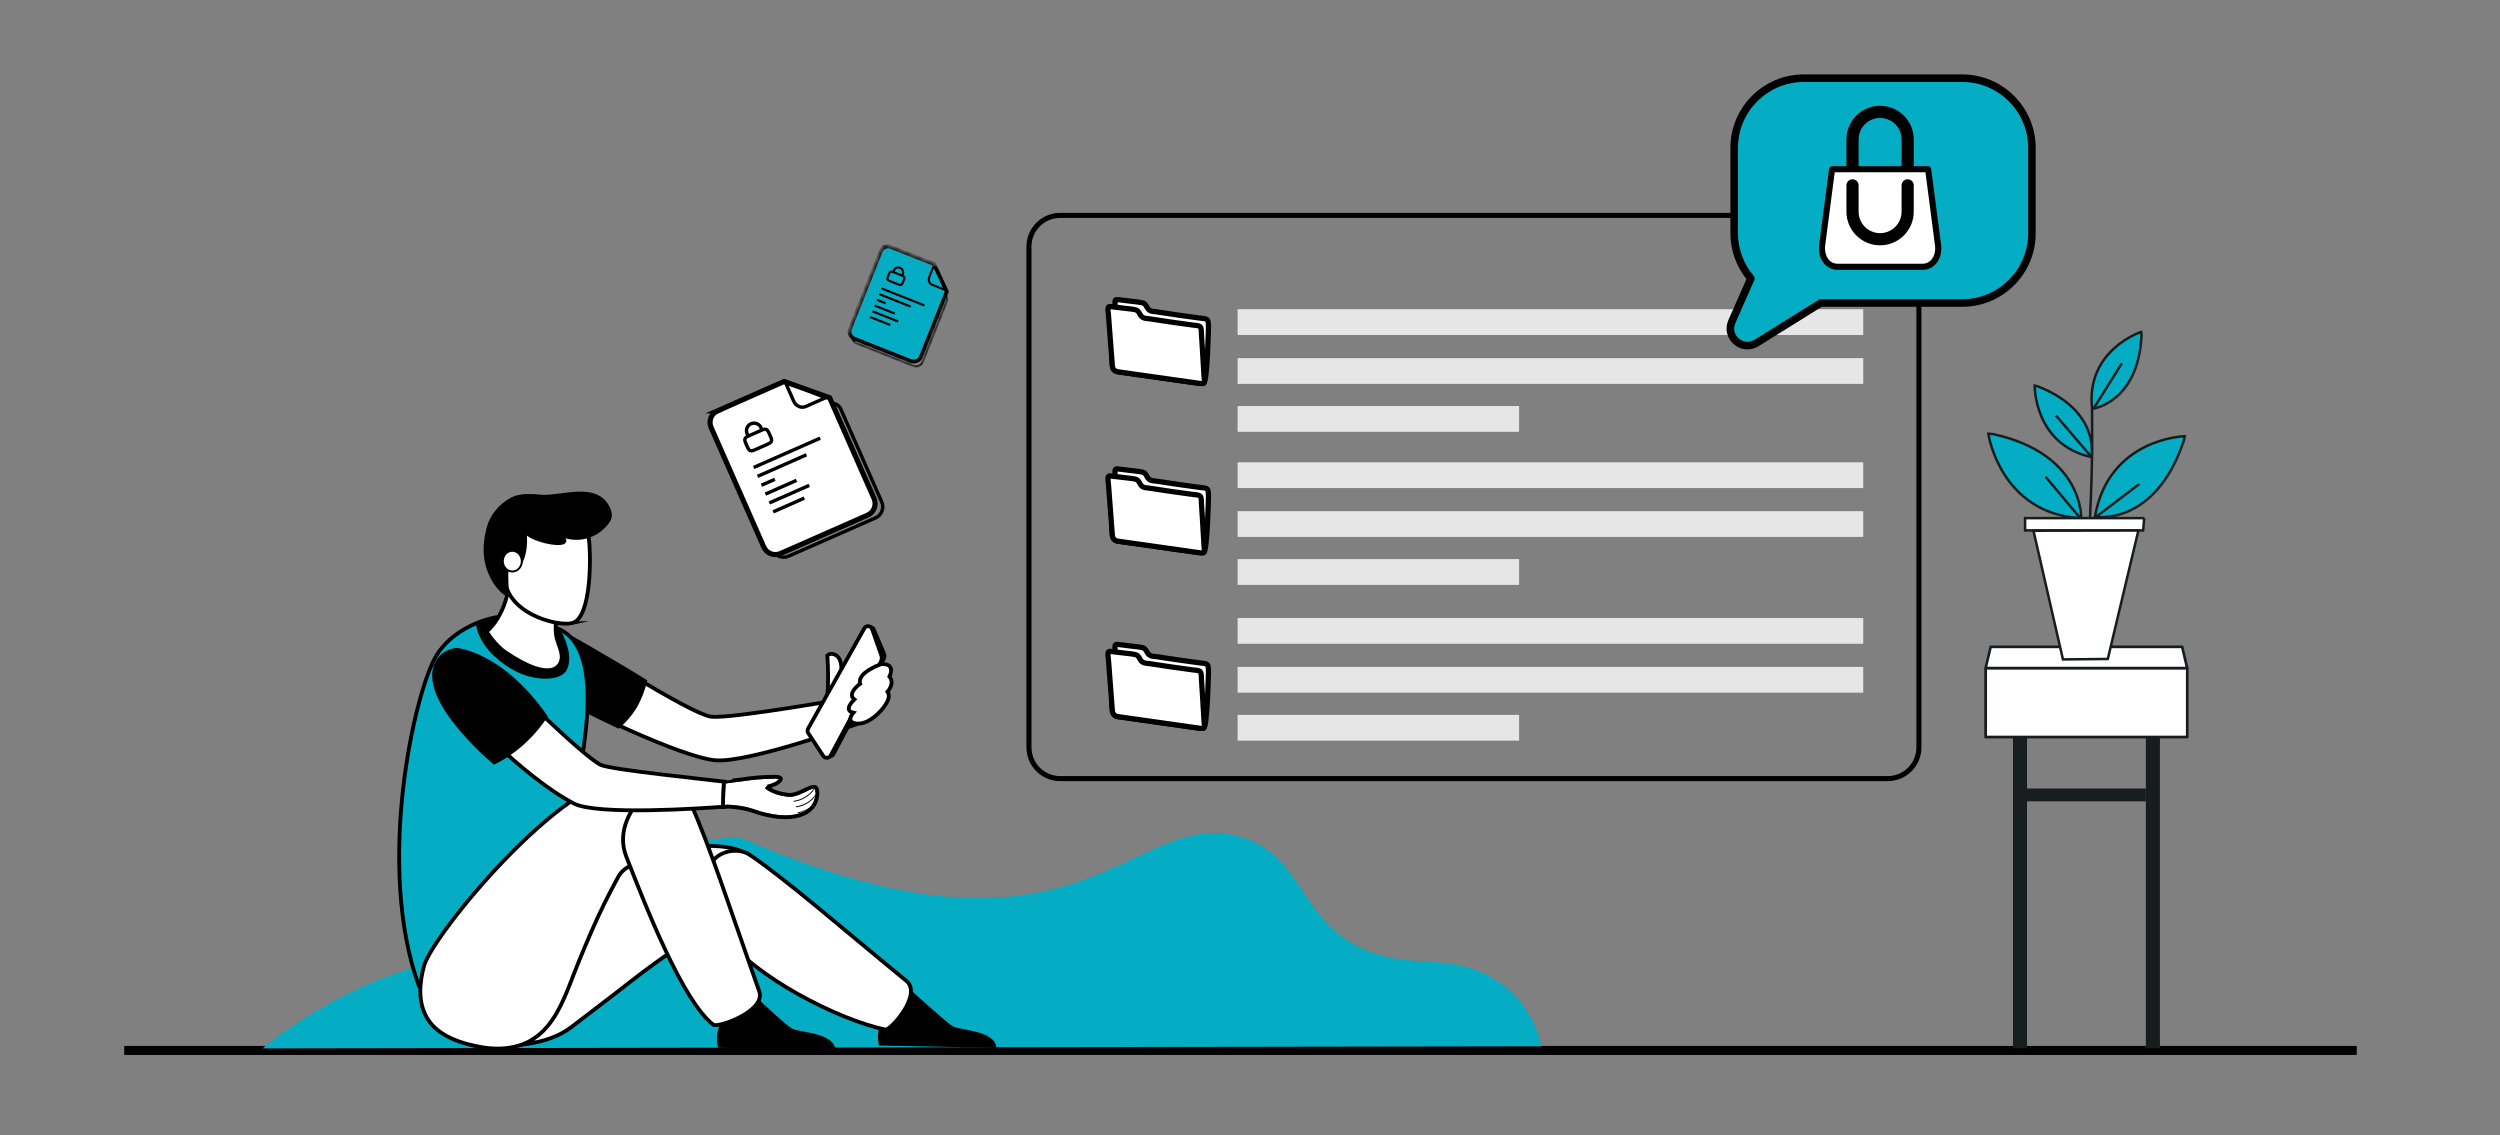 <svg width="555" height="252" viewBox="0 0 555 252" fill="none" xmlns="http://www.w3.org/2000/svg">
<rect x="0" y="0" width="555" height="252" fill="#808080" stroke="none"/>
<path d="M27.58 233.2H523.19" stroke="black" stroke-width="2" stroke-miterlimit="10"/>
<path d="M450 163.67H446.88V232.7H450V163.67Z" fill="#171D1E"/>
<path d="M479.5 163.67H476.38V232.7H479.5V163.67Z" fill="#171D1E"/>
<path d="M476.38 175.05H449.99V177.9H476.38V175.05Z" fill="#171D1E"/>
<path d="M485.56 148.32H440.81V163.63H485.56V148.32Z" fill="white"/>
<path d="M485.56 163.92H440.81C440.65 163.92 440.51 163.79 440.51 163.62V148.31C440.51 148.15 440.64 148.01 440.81 148.01H485.56C485.72 148.01 485.86 148.14 485.86 148.31V163.62C485.86 163.78 485.73 163.92 485.56 163.92ZM441.12 163.32H485.27V148.61H441.12V163.32Z" fill="#171D1E"/>
<path d="M484.439 143.6H441.939L440.819 148.32H485.569L484.449 143.6H484.439Z" fill="white"/>
<path d="M485.559 148.61H440.809C440.719 148.61 440.639 148.57 440.579 148.5C440.519 148.43 440.499 148.34 440.529 148.25L441.649 143.53C441.679 143.39 441.799 143.3 441.939 143.3H484.439C484.579 143.3 484.699 143.39 484.729 143.53L485.849 148.25C485.869 148.34 485.849 148.43 485.799 148.5C485.749 148.57 485.659 148.61 485.569 148.61H485.559ZM441.189 148.02H485.179L484.199 143.9H442.159L441.179 148.02H441.189Z" fill="#171D1E"/>
<path d="M484.99 96.84C484.99 96.84 468.09 97.25 465.08 114.73C465.08 114.73 478.35 117.02 484.79 97.88L485 96.84H484.99Z" fill="#04ADC3" stroke="#171D1E" stroke-width="0.56" stroke-miterlimit="10"/>
<path d="M441.399 96.28C441.399 96.28 444.009 114.06 462.019 115.06C462.019 115.06 462.609 100.78 442.479 96.37L441.409 96.28H441.399Z" fill="#04ADC3" stroke="#171D1E" stroke-width="0.56" stroke-miterlimit="10"/>
<path d="M451.699 85.609C451.699 85.609 451.509 98.659 464.319 101.479C464.319 101.479 466.399 91.299 452.459 85.799L451.699 85.609Z" fill="#04ADC3" stroke="#171D1E" stroke-width="0.56" stroke-miterlimit="10"/>
<path d="M475.34 73.68C475.34 73.68 462.96 77.72 464.45 90.78C464.45 90.78 474.73 89.46 475.41 74.46L475.35 73.68H475.34Z" fill="#04ADC3" stroke="#171D1E" stroke-width="0.56" stroke-miterlimit="10"/>
<path d="M463.96 115.25C464.13 111.96 464.26 108.6 464.35 105.16C464.47 100.21 464.49 95.41 464.43 90.76" stroke="#171D1E" stroke-width="0.56" stroke-miterlimit="10"/>
<path d="M464.2 101.32L456.42 92.249" stroke="#171D1E" stroke-width="0.56" stroke-miterlimit="10"/>
<path d="M464.71 90.81L471.04 80.67" stroke="#171D1E" stroke-width="0.56" stroke-miterlimit="10"/>
<path d="M465.43 114.669L474.93 107.439" stroke="#171D1E" stroke-width="0.56" stroke-miterlimit="10"/>
<path d="M461.81 115.01L454.13 105.86" stroke="#171D1E" stroke-width="0.56" stroke-miterlimit="10"/>
<path d="M476.019 115.02H449.569V117.75H475.779L476.009 115.02H476.019Z" fill="white" stroke="#171D1E" stroke-width="0.56" stroke-miterlimit="10"/>
<path d="M474.72 117.78L467.93 146.29L457.97 146.39L451.43 117.82L474.71 117.78H474.72Z" fill="white" stroke="#171D1E" stroke-width="0.56" stroke-miterlimit="10"/>
<path d="M419.08 173.41H235.35C231.22 173.41 227.87 170.05 227.87 165.93V54.74C227.87 50.61 231.23 47.26 235.35 47.26H419.08C423.21 47.26 426.56 50.62 426.56 54.74V165.93C426.56 170.06 423.2 173.41 419.08 173.41ZM235.35 48.38C231.84 48.38 228.99 51.23 228.99 54.74V165.93C228.99 169.44 231.84 172.29 235.35 172.29H419.08C422.59 172.29 425.44 169.44 425.44 165.93V54.74C425.44 51.23 422.59 48.38 419.08 48.38H235.35Z" fill="black"/>
<path d="M274.75 74.37L413.64 74.37V68.65L274.75 68.65V74.37Z" fill="#E6E6E6"/>
<path d="M274.75 85.22L413.64 85.22V79.5L274.75 79.5V85.22Z" fill="#E6E6E6"/>
<path d="M274.75 95.859L337.24 95.859V90.139L274.75 90.139V95.859Z" fill="#E6E6E6"/>
<path d="M274.75 108.35L413.64 108.35V102.63L274.75 102.63V108.35Z" fill="#E6E6E6"/>
<path d="M274.75 119.2L413.64 119.2V113.48L274.75 113.48V119.2Z" fill="#E6E6E6"/>
<path d="M274.75 129.84H337.24V124.12L274.75 124.12V129.84Z" fill="#E6E6E6"/>
<path d="M274.75 142.92L413.64 142.92V137.2L274.75 137.2V142.92Z" fill="#E6E6E6"/>
<path d="M274.75 153.77L413.64 153.77V148.05L274.75 148.05V153.77Z" fill="#E6E6E6"/>
<path d="M274.75 164.42H337.24V158.7H274.75V164.42Z" fill="#E6E6E6"/>
<path d="M248.471 66.55C249.291 66.63 250.081 66.77 250.891 66.85C251.521 66.91 251.941 66.97 252.531 67.04C253.051 67.11 253.781 67.17 254.121 67.47C254.481 67.79 254.631 68.34 254.951 68.67C255.501 69.23 256.141 69.13 256.901 69.25C260.091 69.77 263.211 70.18 266.471 70.63C266.881 70.69 267.731 70.67 268.031 71.03C268.311 71.36 268.251 72.14 268.281 72.61C268.281 72.61 268.031 84.92 267.221 85.07C266.921 85.12 266.351 85.13 265.941 85.07C263.141 84.68 259.951 84.21 257.281 83.84C254.431 83.45 251.551 83.04 248.621 82.61C248.011 82.52 247.531 82.52 247.121 81.86C246.901 81.51 246.911 80.68 246.861 80.15C246.561 76.79 247.931 71.82 247.641 68.51C247.591 67.95 247.491 67.37 247.541 66.81C247.601 66.41 248.161 66.52 248.461 66.55H248.471Z" fill="white" stroke="black" stroke-width="1.16"/>
<path d="M246.91 68.1C247.73 68.18 248.52 68.32 249.33 68.4C249.96 68.46 250.38 68.52 250.97 68.59C251.49 68.66 252.22 68.72 252.56 69.02C252.92 69.34 253.07 69.89 253.39 70.22C253.94 70.78 254.58 70.67 255.34 70.8C258.53 71.32 261.65 71.73 264.91 72.18C265.32 72.24 266.17 72.22 266.47 72.58C266.75 72.91 266.69 73.69 266.72 74.16C266.94 77.33 267.09 80.3 267.29 83.52C267.32 83.94 267.5 84.8 267.22 85.06C267 85.26 266.35 85.12 265.94 85.06C263.14 84.67 259.95 84.2 257.28 83.83C254.43 83.44 251.55 83.03 248.62 82.6C248.01 82.51 247.53 82.51 247.12 81.85C246.9 81.5 246.91 80.67 246.86 80.14C246.56 76.78 246.38 73.37 246.09 70.05C246.04 69.49 245.94 68.91 245.99 68.35C246.05 67.95 246.61 68.06 246.91 68.09V68.1Z" fill="white" stroke="black" stroke-width="1.16"/>
<path d="M248.471 104.14C249.291 104.22 250.081 104.36 250.891 104.44C251.521 104.5 251.941 104.56 252.531 104.63C253.051 104.7 253.781 104.76 254.121 105.06C254.481 105.38 254.631 105.93 254.951 106.26C255.501 106.82 256.141 106.72 256.901 106.84C260.091 107.36 263.211 107.77 266.471 108.22C266.881 108.28 267.731 108.26 268.031 108.62C268.311 108.95 268.251 109.73 268.281 110.2C268.281 110.2 268.031 122.51 267.221 122.66C266.921 122.71 266.351 122.72 265.941 122.66C263.141 122.27 259.951 121.8 257.281 121.43C254.431 121.04 251.551 120.63 248.621 120.2C248.011 120.11 247.531 120.11 247.121 119.45C246.901 119.1 246.911 118.27 246.861 117.74C246.561 114.38 247.931 109.41 247.641 106.1C247.591 105.54 247.491 104.96 247.541 104.4C247.601 104 248.161 104.11 248.461 104.14H248.471Z" fill="white" stroke="black" stroke-width="1.16"/>
<path d="M246.91 105.699C247.73 105.779 248.52 105.919 249.33 105.999C249.96 106.059 250.38 106.119 250.97 106.189C251.49 106.259 252.22 106.319 252.56 106.619C252.92 106.939 253.07 107.489 253.39 107.819C253.94 108.379 254.58 108.269 255.34 108.399C258.53 108.919 261.65 109.329 264.91 109.779C265.32 109.839 266.17 109.819 266.47 110.179C266.75 110.509 266.69 111.289 266.72 111.759C266.94 114.929 267.09 117.899 267.29 121.119C267.32 121.539 267.5 122.399 267.22 122.659C267 122.859 266.35 122.719 265.94 122.659C263.14 122.269 259.95 121.799 257.28 121.429C254.43 121.039 251.55 120.629 248.62 120.199C248.01 120.109 247.53 120.109 247.12 119.449C246.9 119.099 246.91 118.269 246.86 117.739C246.56 114.379 246.38 110.969 246.09 107.649C246.04 107.089 245.94 106.509 245.99 105.949C246.05 105.549 246.61 105.659 246.91 105.689V105.699Z" fill="white" stroke="black" stroke-width="1.16"/>
<path d="M248.471 143.1C249.291 143.18 250.081 143.32 250.891 143.4C251.521 143.46 251.941 143.52 252.531 143.59C253.051 143.66 253.781 143.72 254.121 144.02C254.481 144.34 254.631 144.89 254.951 145.22C255.501 145.78 256.141 145.68 256.901 145.8C260.091 146.32 263.211 146.73 266.471 147.18C266.881 147.24 267.731 147.22 268.031 147.58C268.311 147.91 268.251 148.69 268.281 149.16C268.281 149.16 268.031 161.47 267.221 161.62C266.921 161.67 266.351 161.68 265.941 161.62C263.141 161.23 259.951 160.76 257.281 160.39C254.431 160 251.551 159.59 248.621 159.16C248.011 159.07 247.531 159.07 247.121 158.41C246.901 158.06 246.911 157.23 246.861 156.7C246.561 153.34 247.931 148.37 247.641 145.06C247.591 144.5 247.491 143.92 247.541 143.36C247.601 142.96 248.161 143.07 248.461 143.1H248.471Z" fill="white" stroke="black" stroke-width="1.16"/>
<path d="M246.91 144.65C247.73 144.73 248.52 144.87 249.33 144.95C249.96 145.01 250.38 145.07 250.97 145.14C251.49 145.21 252.22 145.27 252.56 145.57C252.92 145.89 253.07 146.44 253.39 146.77C253.94 147.33 254.58 147.22 255.34 147.35C258.53 147.87 261.65 148.28 264.91 148.73C265.32 148.79 266.17 148.77 266.47 149.13C266.75 149.46 266.69 150.24 266.72 150.71C266.94 153.88 267.09 156.85 267.29 160.07C267.32 160.49 267.5 161.35 267.22 161.61C267 161.81 266.35 161.67 265.94 161.61C263.14 161.22 259.95 160.75 257.28 160.38C254.43 159.99 251.55 159.58 248.62 159.15C248.01 159.06 247.53 159.06 247.12 158.4C246.9 158.05 246.91 157.22 246.86 156.69C246.56 153.33 246.38 149.92 246.09 146.6C246.04 146.04 245.94 145.46 245.99 144.9C246.05 144.5 246.61 144.61 246.91 144.64V144.65Z" fill="white" stroke="black" stroke-width="1.16"/>
<path d="M342.22 232.28C340.86 226.8 337.52 219.31 328.04 215.54C321.33 212.87 316.49 214.02 309.5 212.75C288.36 208.9 291.02 190.76 276.05 186.01C250.81 178 241.41 219.77 164.56 186.01C141.48 185.04 133.33 209.3 109.88 211.36C86.65 213.4 69.44 223.85 58.25 232.75L342.23 232.28H342.22Z" fill="#04ADC3"/>
<path d="M186.95 150.92C186.91 150.19 186.87 149.46 186.83 148.72C186.78 147.77 186.71 146.76 186.15 145.98C185.59 145.21 184.37 144.83 183.67 145.49C183.89 148.55 183.89 151.63 183.69 154.7L186.95 150.92Z" fill="white" stroke="black" stroke-width="0.85" stroke-miterlimit="10"/>
<path d="M128.64 142.72C128.64 142.72 153.34 158.54 157.84 159.1C162.34 159.66 189.85 154.72 189.85 154.72L190.07 160.8C190.07 160.8 166.44 169.35 158.9 168.79C151.48 168.24 127.71 156.8 125.55 154.86C123.39 152.93 121.37 143.08 128.64 142.71V142.72Z" fill="white" stroke="black" stroke-width="0.85" stroke-miterlimit="10"/>
<path d="M143.6 151.38C143.62 151.29 143.64 151.2 143.64 151.2C143.65 151.14 143.67 151.08 143.68 151.02C135.97 146.22 125.6 140.38 125.6 140.38C117.63 140.78 122.45 153.07 124.81 155.2C125.81 156.09 131.01 158.84 137.31 161.76C138.46 160.81 140.14 159.2 141.5 156.84C141.5 156.84 142.92 154.39 143.61 151.37L143.6 151.38Z" fill="black"/>
<path d="M126.9 227.97C130.25 225.36 133.74 222.78 137.08 220.17C140.68 217.35 144.3 214.54 148.07 211.95C149.96 210.65 151.92 209.36 153.94 208.11C157.54 205.88 162.33 209.08 166.12 206.41C166.12 206.41 178.44 196.94 165.79 189.55C153.14 182.16 111.09 200.19 105.96 205.32C103.15 208.13 100.61 211.78 100.8 215.92C101.01 220.53 102.6 224.88 106.11 227.53C109.06 229.76 109.41 232.2 113.1 232.05C113.16 232.05 121.45 232.21 126.9 227.97Z" fill="white" stroke="black" stroke-width="0.85" stroke-miterlimit="10"/>
<path d="M221.24 232.61L195.14 232.11C195.14 232.11 194.23 228.74 195.98 226.49C197.54 224.5 196.98 223.34 195.88 221.65C197.05 222.06 197.13 221.06 198.82 221.01C200.12 220.97 199.59 219.05 200.8 218.51C201.9 219.56 209.99 226.91 211.48 227.81C213.17 228.83 220.78 228.62 221.23 232.61H221.24Z" fill="black"/>
<path d="M166.44 189.76C174.64 195.33 187.56 206.59 201.22 217.77C204.84 220.73 197.74 228.81 196.51 228.56C186.19 226.41 167.58 216.92 160.68 207.64C157.31 203.11 155.26 197.26 157.71 192.03C159.22 188.81 163.92 188.05 166.44 189.77V189.76Z" fill="white" stroke="black" stroke-width="0.85" stroke-miterlimit="10"/>
<path d="M96.83 145.6C100.03 140.3 106.44 137.53 110.9 136.91C116.78 136.1 120.69 138.58 123.57 139.43C135.56 144 128.93 170.7 125.6 186.71C124.19 193.48 93.7 220.14 93.05 219.03C83.21 192.04 92.14 153.38 96.83 145.61V145.6Z" fill="#04ADC3" stroke="black" stroke-width="0.85" stroke-miterlimit="10"/>
<path d="M105.84 138.32C105.41 138.5 106.17 142.28 109.49 145.44C112.69 148.49 116.76 150.72 121.28 150.66C122.97 150.64 125.17 150.21 125.92 148.49C126.94 146.16 126.08 143.47 125.14 141.27C124.93 140.78 124.7 140.3 124.45 139.82C124.17 139.68 123.88 139.54 123.58 139.42C120.7 138.58 116.79 136.09 110.91 136.9C109.38 137.11 107.63 137.58 105.85 138.31L105.84 138.32Z" fill="black"/>
<path d="M118.1 230.82C120.48 229.38 122.31 227.16 123.67 224.73C125.72 221.09 127.04 216.96 128.64 213.09C130.37 208.92 132.11 204.75 134.11 200.7C135.11 198.67 136.17 196.62 137.3 194.57C139.32 190.92 145.09 191.53 147.06 187.4C147.06 187.4 154.77 173.09 140.07 172.44C125.37 171.79 96.04 207.5 94.14 214.42C93.1 218.21 92.71 222.62 94.94 226.21C97.42 230.2 102.86 231.81 107.24 232.53C110.92 233.13 114.82 232.76 117.97 230.91C118.02 230.88 118.06 230.85 118.11 230.83L118.1 230.82Z" fill="white" stroke="black" stroke-width="0.85" stroke-miterlimit="10"/>
<path d="M185.509 233.1L159.409 232.6C159.409 232.6 158.499 229.23 160.249 226.98C161.809 224.99 161.249 223.83 160.149 222.14C161.319 222.55 162.849 222.94 164.529 222.89C165.829 222.85 167.219 222.41 168.429 221.86C169.529 222.91 174.259 227.39 175.749 228.29C177.439 229.31 185.049 229.1 185.499 233.09L185.509 233.1Z" fill="black"/>
<path d="M153.21 178.111C157.36 187.111 162.62 203.431 168.55 220.051C170.13 224.461 159.37 228.251 158.37 227.491C151.66 222.421 143.42 201.461 138.99 190.041C136.95 184.781 139.75 178.761 144.56 175.541C147.52 173.561 151.93 175.341 153.21 178.111Z" fill="white" stroke="black" stroke-width="0.85" stroke-miterlimit="10"/>
<path d="M196.659 144.98L194.309 139.47C194.039 138.7 192.529 138.69 192.129 139.41L180.409 161.34C180.239 161.65 180.249 162.04 180.449 162.33L183.249 167.94C183.649 168.54 184.979 168.38 185.319 167.74L196.539 146.54C196.799 146.06 196.839 145.49 196.659 144.97V144.98Z" fill="black"/>
<path d="M195.63 145.41L193.6 139.65C193.33 138.88 192.27 138.78 191.87 139.5L179.39 161.77C179.22 162.08 179.23 162.47 179.43 162.76L182.76 167.81C183.16 168.41 184.06 168.37 184.4 167.73L195.52 146.97C195.78 146.49 195.82 145.92 195.64 145.4L195.63 145.41Z" fill="white" stroke="black" stroke-width="0.85" stroke-miterlimit="10"/>
<path d="M161.329 173.6C157.369 173.08 135.849 170.91 133.419 169.83C129.279 167.99 108.389 147.05 108.389 147.05C101.339 145.25 97.799 151.24 99.289 153.73C100.779 156.22 115.999 172.46 127.399 178.38C132.559 181.06 155.939 179.45 160.839 179.08C160.839 177.47 161.189 175.21 161.319 173.6H161.329Z" fill="white" stroke="black" stroke-width="0.85" stroke-miterlimit="10"/>
<path d="M121.609 159.02C121.609 159.02 117.54 166 109.66 169.76C109.66 169.76 90.96 154.36 97.219 146.07C97.93 145.13 98.95 144.27 101.219 143.82C101.219 143.82 111.379 144.37 121.609 159.02Z" fill="black"/>
<path d="M112.139 144.771C123.049 152.151 125.029 147.571 124.669 145.281C124.389 143.511 123.539 142.261 123.399 140.561C123.329 139.411 123.379 138.261 123.439 137.111C123.609 134.051 124.009 130.801 124.009 130.801L113.769 128.211L113.159 128.061C112.829 134.931 109.629 138.861 108.129 140.121C107.889 140.331 110.259 143.501 112.139 144.771Z" fill="white" stroke="black" stroke-width="0.85" stroke-miterlimit="10"/>
<path d="M126.96 138.35C123.54 139.13 111.65 136 112.08 127.46C112.52 118.93 111.04 113.12 119.81 113.07C128.58 113.02 130.12 116.36 130.66 119.25C131.21 122.13 131.53 137.3 126.95 138.35H126.96Z" fill="white" stroke="black" stroke-width="0.85" stroke-miterlimit="10"/>
<path d="M125.28 120.77C126.42 119.81 125.25 119.01 123.57 118.71C125.51 119.8 127.88 120.13 130.04 119.6C132.21 119.07 134.16 117.7 135.38 115.84C135.95 114.98 135.93 113.97 135.54 113.01C132.9 106.45 124.2 110.35 119.83 109.81C117.9 109.57 115.22 109.54 113.5 110.44C110.86 111.83 108.76 114.29 108.02 117.2C106.85 121.8 107.14 125.84 109.76 129.8C110.2 130.46 111.75 132.31 112.54 132.26C113.29 132.21 112.57 127.21 112.96 126.58C116.34 127.05 117.21 122.16 116.98 118.9C118.5 120.21 123.57 121.55 125.26 120.77H125.28Z" fill="black"/>
<path d="M113.778 126.873C114.943 126.851 115.867 125.803 115.842 124.533C115.817 123.262 114.853 122.251 113.688 122.274C112.523 122.297 111.598 123.345 111.623 124.615C111.648 125.885 112.613 126.896 113.778 126.873Z" fill="white" stroke="black" stroke-width="0.43" stroke-miterlimit="10"/>
<path d="M195.649 147.42C195.649 147.42 190.139 149.3 190.959 151.79C190.959 151.79 187.909 153.92 189.669 155.28C189.669 155.28 187.029 157.71 189.439 158.22C189.439 158.22 187.659 160.22 189.949 160.6C192.249 160.99 194.729 158.89 196.119 157.09C197.509 155.29 197.509 154.32 197.019 153.56C197.019 153.56 198.729 151.77 197.459 150.21C197.459 150.21 199.019 147.25 195.649 147.43V147.42Z" fill="white" stroke="black" stroke-width="0.85" stroke-miterlimit="10"/>
<path d="M174.77 176.44C173.88 176.28 171.58 175.99 170.1 174.65C170.29 174.82 172.15 174.09 172.36 173.96C172.63 173.8 173.73 173.01 173.22 172.68C172.7 172.35 171.72 172.45 171.13 172.46C169.14 172.5 167.14 172.67 165.17 172.96C164.81 173.01 160.73 173.52 160.72 173.56C160.66 174.21 160.62 174.86 160.59 175.51C160.53 176.72 160.51 177.94 160.51 179.15C161.16 179.1 161.53 179.07 161.53 179.07C161.53 179.07 164.66 179.15 167.07 180C175.75 183.06 181.11 180.91 181.43 176.42C181.73 172.24 177.85 176.98 174.79 176.43L174.77 176.44Z" fill="white"/>
<mask id="mask0_2770_1861" style="mask-type:luminance" maskUnits="userSpaceOnUse" x="160" y="172" width="22" height="10">
<path d="M174.77 176.44C173.88 176.28 171.58 175.99 170.1 174.65C170.29 174.82 172.15 174.09 172.36 173.96C172.63 173.8 173.73 173.01 173.22 172.68C172.7 172.35 171.72 172.45 171.13 172.46C169.14 172.5 167.14 172.67 165.17 172.96C164.81 173.01 160.73 173.52 160.72 173.56C160.66 174.21 160.62 174.86 160.59 175.51C160.53 176.72 160.51 177.94 160.51 179.15C161.16 179.1 161.53 179.07 161.53 179.07C161.53 179.07 164.66 179.15 167.07 180C175.75 183.06 181.11 180.91 181.43 176.42C181.73 172.24 177.85 176.98 174.79 176.43L174.77 176.44Z" fill="white"/>
</mask>
<g mask="url(#mask0_2770_1861)">
<path d="M174.77 176.44C173.88 176.28 171.58 175.99 170.1 174.65C170.29 174.82 172.15 174.09 172.36 173.96C172.63 173.8 173.73 173.01 173.22 172.68C172.7 172.35 171.72 172.45 171.13 172.46C169.14 172.5 167.14 172.67 165.17 172.96C164.81 173.01 160.73 173.52 160.72 173.56C160.66 174.21 160.62 174.86 160.59 175.51C160.53 176.72 160.51 177.94 160.51 179.15C161.16 179.1 161.53 179.07 161.53 179.07C161.53 179.07 164.66 179.15 167.07 180C175.75 183.06 181.11 180.91 181.43 176.42C181.73 172.24 177.85 176.98 174.79 176.43L174.77 176.44Z" fill="white" stroke="black" stroke-width="0.85" stroke-miterlimit="10"/>
<path d="M176.17 177.9C178.35 177.64 180.34 176.2 181.28 174.22L176.17 177.9Z" fill="white"/>
<path d="M176.17 177.9C178.35 177.64 180.34 176.2 181.28 174.22" stroke="black" stroke-width="0.21" stroke-miterlimit="10"/>
<path d="M176.71 179.13C178.97 178.83 180.86 177.41 181.67 175.42L176.71 179.13Z" fill="white"/>
<path d="M176.71 179.13C178.97 178.83 180.86 177.41 181.67 175.42" stroke="black" stroke-width="0.21" stroke-miterlimit="10"/>
<path d="M177.1 180.44C178.36 180.25 180.08 179.33 181.04 178.5L177.1 180.44Z" fill="white"/>
<path d="M177.1 180.44C178.36 180.25 180.08 179.33 181.04 178.5" stroke="black" stroke-width="0.21" stroke-miterlimit="10"/>
</g>
<path d="M174.77 176.44C173.88 176.28 171.58 175.99 170.1 174.65C170.29 174.82 172.15 174.09 172.36 173.96C172.63 173.8 173.73 173.01 173.22 172.68C172.7 172.35 171.72 172.45 171.13 172.46C169.14 172.5 167.14 172.67 165.17 172.96C164.81 173.01 160.73 173.52 160.72 173.56C160.66 174.21 160.62 174.86 160.59 175.51C160.53 176.72 160.51 177.94 160.51 179.15C161.16 179.1 161.53 179.07 161.53 179.07C161.53 179.07 164.66 179.15 167.07 180C175.75 183.06 181.11 180.91 181.43 176.42C181.73 172.24 177.85 176.98 174.79 176.43L174.77 176.44Z" stroke="black" stroke-width="0.85" stroke-miterlimit="10"/>
<path d="M435.62 17.36H400.45C391.95 17.36 384.99 24.32 384.99 32.82V51.81C384.99 55.62 386.39 59.12 388.7 61.82L384.48 71.38C382.97 74.8 386.79 78.11 389.96 76.13L404.19 67.27H435.62C444.12 67.27 451.08 60.31 451.08 51.81V32.82C451.08 24.32 444.12 17.36 435.62 17.36Z" fill="#04ADC3"/>
<path d="M387.93 77.57C386.85 77.57 385.79 77.18 384.91 76.42C383.34 75.06 382.87 72.95 383.71 71.04L387.72 61.96C385.41 59.07 384.15 55.49 384.15 51.81V32.82C384.15 23.83 391.46 16.52 400.45 16.52H435.62C444.61 16.52 451.92 23.83 451.92 32.82V51.81C451.92 60.8 444.61 68.11 435.62 68.11H404.43L390.41 76.85C389.64 77.33 388.78 77.57 387.94 77.57H387.93ZM400.45 18.2C392.39 18.2 385.83 24.76 385.83 32.82V51.81C385.83 55.26 387.08 58.63 389.34 61.27C389.55 61.52 389.6 61.86 389.47 62.16L385.25 71.72C384.6 73.19 385.22 74.45 386.02 75.14C386.82 75.83 388.15 76.27 389.52 75.42L403.75 66.56C403.88 66.48 404.04 66.43 404.2 66.43H435.63C443.69 66.43 450.25 59.87 450.25 51.81V32.82C450.25 24.76 443.69 18.2 435.63 18.2H400.46H400.45Z" fill="black"/>
<path d="M426.871 59.23H407.891C405.681 59.23 404.181 57.01 404.521 54.4L406.721 37.58H428.051L430.251 54.4C430.591 57.01 429.091 59.23 426.881 59.23H426.871Z" fill="white"/>
<path d="M426.87 59.9H407.89C406.78 59.9 405.76 59.43 405 58.57C404.05 57.49 403.63 55.94 403.85 54.31L406.05 37.49C406.09 37.15 406.38 36.9 406.72 36.9H428.05C428.39 36.9 428.67 37.15 428.72 37.49L430.92 54.31C431.13 55.94 430.71 57.49 429.77 58.57C429.02 59.43 427.99 59.9 426.88 59.9H426.87ZM407.31 38.25L405.19 54.48C405.03 55.72 405.33 56.89 406.02 57.68C406.52 58.25 407.17 58.55 407.89 58.55H426.87C427.6 58.55 428.24 58.25 428.74 57.68C429.43 56.89 429.73 55.73 429.57 54.48L427.45 38.25H407.31Z" fill="black"/>
<path d="M417.38 54.46C413.26 54.46 409.91 51.11 409.91 46.99V41.15C409.91 40.41 410.51 39.8 411.26 39.8C412.01 39.8 412.61 40.4 412.61 41.15V46.99C412.61 49.62 414.75 51.76 417.38 51.76C420.01 51.76 422.15 49.62 422.15 46.99V41.15C422.15 40.41 422.75 39.8 423.5 39.8C424.25 39.8 424.85 40.4 424.85 41.15V46.99C424.85 51.11 421.5 54.46 417.38 54.46Z" fill="black"/>
<path d="M423.5 38.14C422.76 38.14 422.15 37.54 422.15 36.79V30.95C422.15 28.32 420.01 26.18 417.38 26.18C414.75 26.18 412.61 28.32 412.61 30.95V36.79C412.61 37.53 412.01 38.14 411.26 38.14C410.51 38.14 409.91 37.54 409.91 36.79V30.95C409.91 26.83 413.26 23.48 417.38 23.48C421.5 23.48 424.85 26.83 424.85 30.95V36.79C424.85 37.53 424.25 38.14 423.5 38.14Z" fill="black"/>
<path d="M176.389 86.59L161.659 93.08C160.309 93.68 159.699 95.25 160.289 96.61L171.529 122.11C172.129 123.46 173.699 124.07 175.059 123.48L194.379 114.97C195.729 114.37 196.339 112.8 195.749 111.44L186.649 90.79C186.409 90.25 185.959 89.83 185.389 89.64L176.389 86.6V86.59Z" stroke="black" stroke-width="0.76"/>
<path fill-rule="evenodd" clip-rule="evenodd" d="M159.3 91.2L174.08 84.69L184.17 88.29L194.03 110.66C194.66 112.08 194.01 113.74 192.59 114.37L173.27 122.88C171.85 123.51 170.19 122.86 169.56 121.44L157.87 94.91C157.24 93.49 157.89 91.83 159.31 91.2H159.3Z" fill="white" stroke="black" stroke-width="1.14" stroke-miterlimit="10"/>
<path fill-rule="evenodd" clip-rule="evenodd" d="M174.239 84.62L176.199 89.06C176.679 90.15 177.859 90.68 178.849 90.25L183.299 88.29L174.249 84.62H174.239Z" stroke="black" stroke-width="0.76" stroke-miterlimit="10"/>
<path d="M167.31 103.78L182.08 97.27" stroke="black" stroke-width="0.76"/>
<path d="M168.18 105.75L179.02 100.97" stroke="black" stroke-width="0.76"/>
<path d="M169.04 107.72L172.02 106.41" stroke="black" stroke-width="0.76"/>
<path d="M169.91 109.69L176.82 106.64" stroke="black" stroke-width="0.76"/>
<path d="M170.779 111.66L179.659 107.75" stroke="black" stroke-width="0.76"/>
<path d="M171.649 113.63L178.559 110.58" stroke="black" stroke-width="0.76"/>
<path d="M165.74 98.82C165.42 98.09 165.26 97.73 165.39 97.4C165.52 97.07 165.88 96.91 166.61 96.59L168.67 95.68C169.4 95.36 169.76 95.201 170.09 95.331C170.42 95.46 170.58 95.82 170.9 96.55C171.22 97.281 171.38 97.64 171.25 97.97C171.12 98.3 170.76 98.46 170.03 98.78L167.97 99.691C167.24 100.01 166.88 100.17 166.55 100.04C166.22 99.91 166.06 99.55 165.74 98.82Z" stroke="black" stroke-width="0.76"/>
<path d="M166.09 96.82L165.86 96.3C165.68 95.89 165.67 95.43 165.83 95.01C165.99 94.59 166.31 94.26 166.72 94.08C167.13 93.9 167.59 93.89 168.01 94.05C168.43 94.21 168.76 94.53 168.94 94.94L169.17 95.46" stroke="black" stroke-width="0.76"/>
<mask id="mask1_2770_1861" style="mask-type:luminance" maskUnits="userSpaceOnUse" x="187" y="54" width="26" height="28">
<path d="M196.162 54.17L187.739 75.4L204.322 81.979L212.745 60.749L196.162 54.17Z" fill="white"/>
</mask>
<g mask="url(#mask1_2770_1861)">
<path d="M207.49 60.49L198.01 56.73C197.14 56.38 196.15 56.81 195.81 57.68L189.3 74.1C188.95 74.97 189.38 75.96 190.25 76.3L202.69 81.23C203.56 81.58 204.55 81.15 204.89 80.28L210.16 66.98C210.3 66.63 210.28 66.24 210.12 65.9L207.49 60.48V60.49Z" stroke="black" stroke-width="0.48"/>
<path fill-rule="evenodd" clip-rule="evenodd" d="M197.81 54.82L207.33 58.59L210.19 64.75L204.48 79.15C204.12 80.07 203.08 80.51 202.16 80.15L189.72 75.22C188.8 74.86 188.36 73.82 188.72 72.9L195.5 55.82C195.86 54.9 196.9 54.46 197.82 54.82H197.81Z" fill="#04ADC3" stroke="black" stroke-width="0.85" stroke-miterlimit="10"/>
<path fill-rule="evenodd" clip-rule="evenodd" d="M207.43 58.64L206.3 61.5C206.02 62.2 206.3 62.97 206.94 63.22L209.8 64.36L207.43 58.64Z" stroke="black" stroke-width="0.48" stroke-miterlimit="10"/>
<path d="M195.69 64.03L205.2 67.8" stroke="black" stroke-width="0.48"/>
<path d="M195.19 65.3L202.17 68.07" stroke="black" stroke-width="0.48"/>
<path d="M194.68 66.57L196.6 67.33" stroke="black" stroke-width="0.48"/>
<path d="M194.18 67.84L198.63 69.61" stroke="black" stroke-width="0.48"/>
<path d="M193.68 69.11L199.4 71.38" stroke="black" stroke-width="0.48"/>
<path d="M193.17 70.38L197.62 72.15" stroke="black" stroke-width="0.48"/>
<path d="M197.23 61.12C197.42 60.65 197.51 60.42 197.71 60.33C197.91 60.24 198.15 60.33 198.62 60.52L199.95 61.05C200.42 61.24 200.65 61.33 200.74 61.53C200.83 61.73 200.74 61.97 200.55 62.44C200.36 62.91 200.27 63.14 200.07 63.23C199.87 63.32 199.63 63.23 199.16 63.04L197.83 62.51C197.36 62.32 197.13 62.23 197.04 62.03C196.95 61.83 197.04 61.59 197.23 61.12Z" stroke="black" stroke-width="0.48"/>
<path d="M198.29 60.391L198.42 60.06C198.52 59.8 198.73 59.581 198.99 59.471C199.25 59.361 199.55 59.35 199.81 59.461C200.07 59.571 200.29 59.77 200.4 60.031C200.51 60.291 200.52 60.59 200.41 60.85L200.28 61.181" stroke="black" stroke-width="0.48"/>
</g>
</svg>
